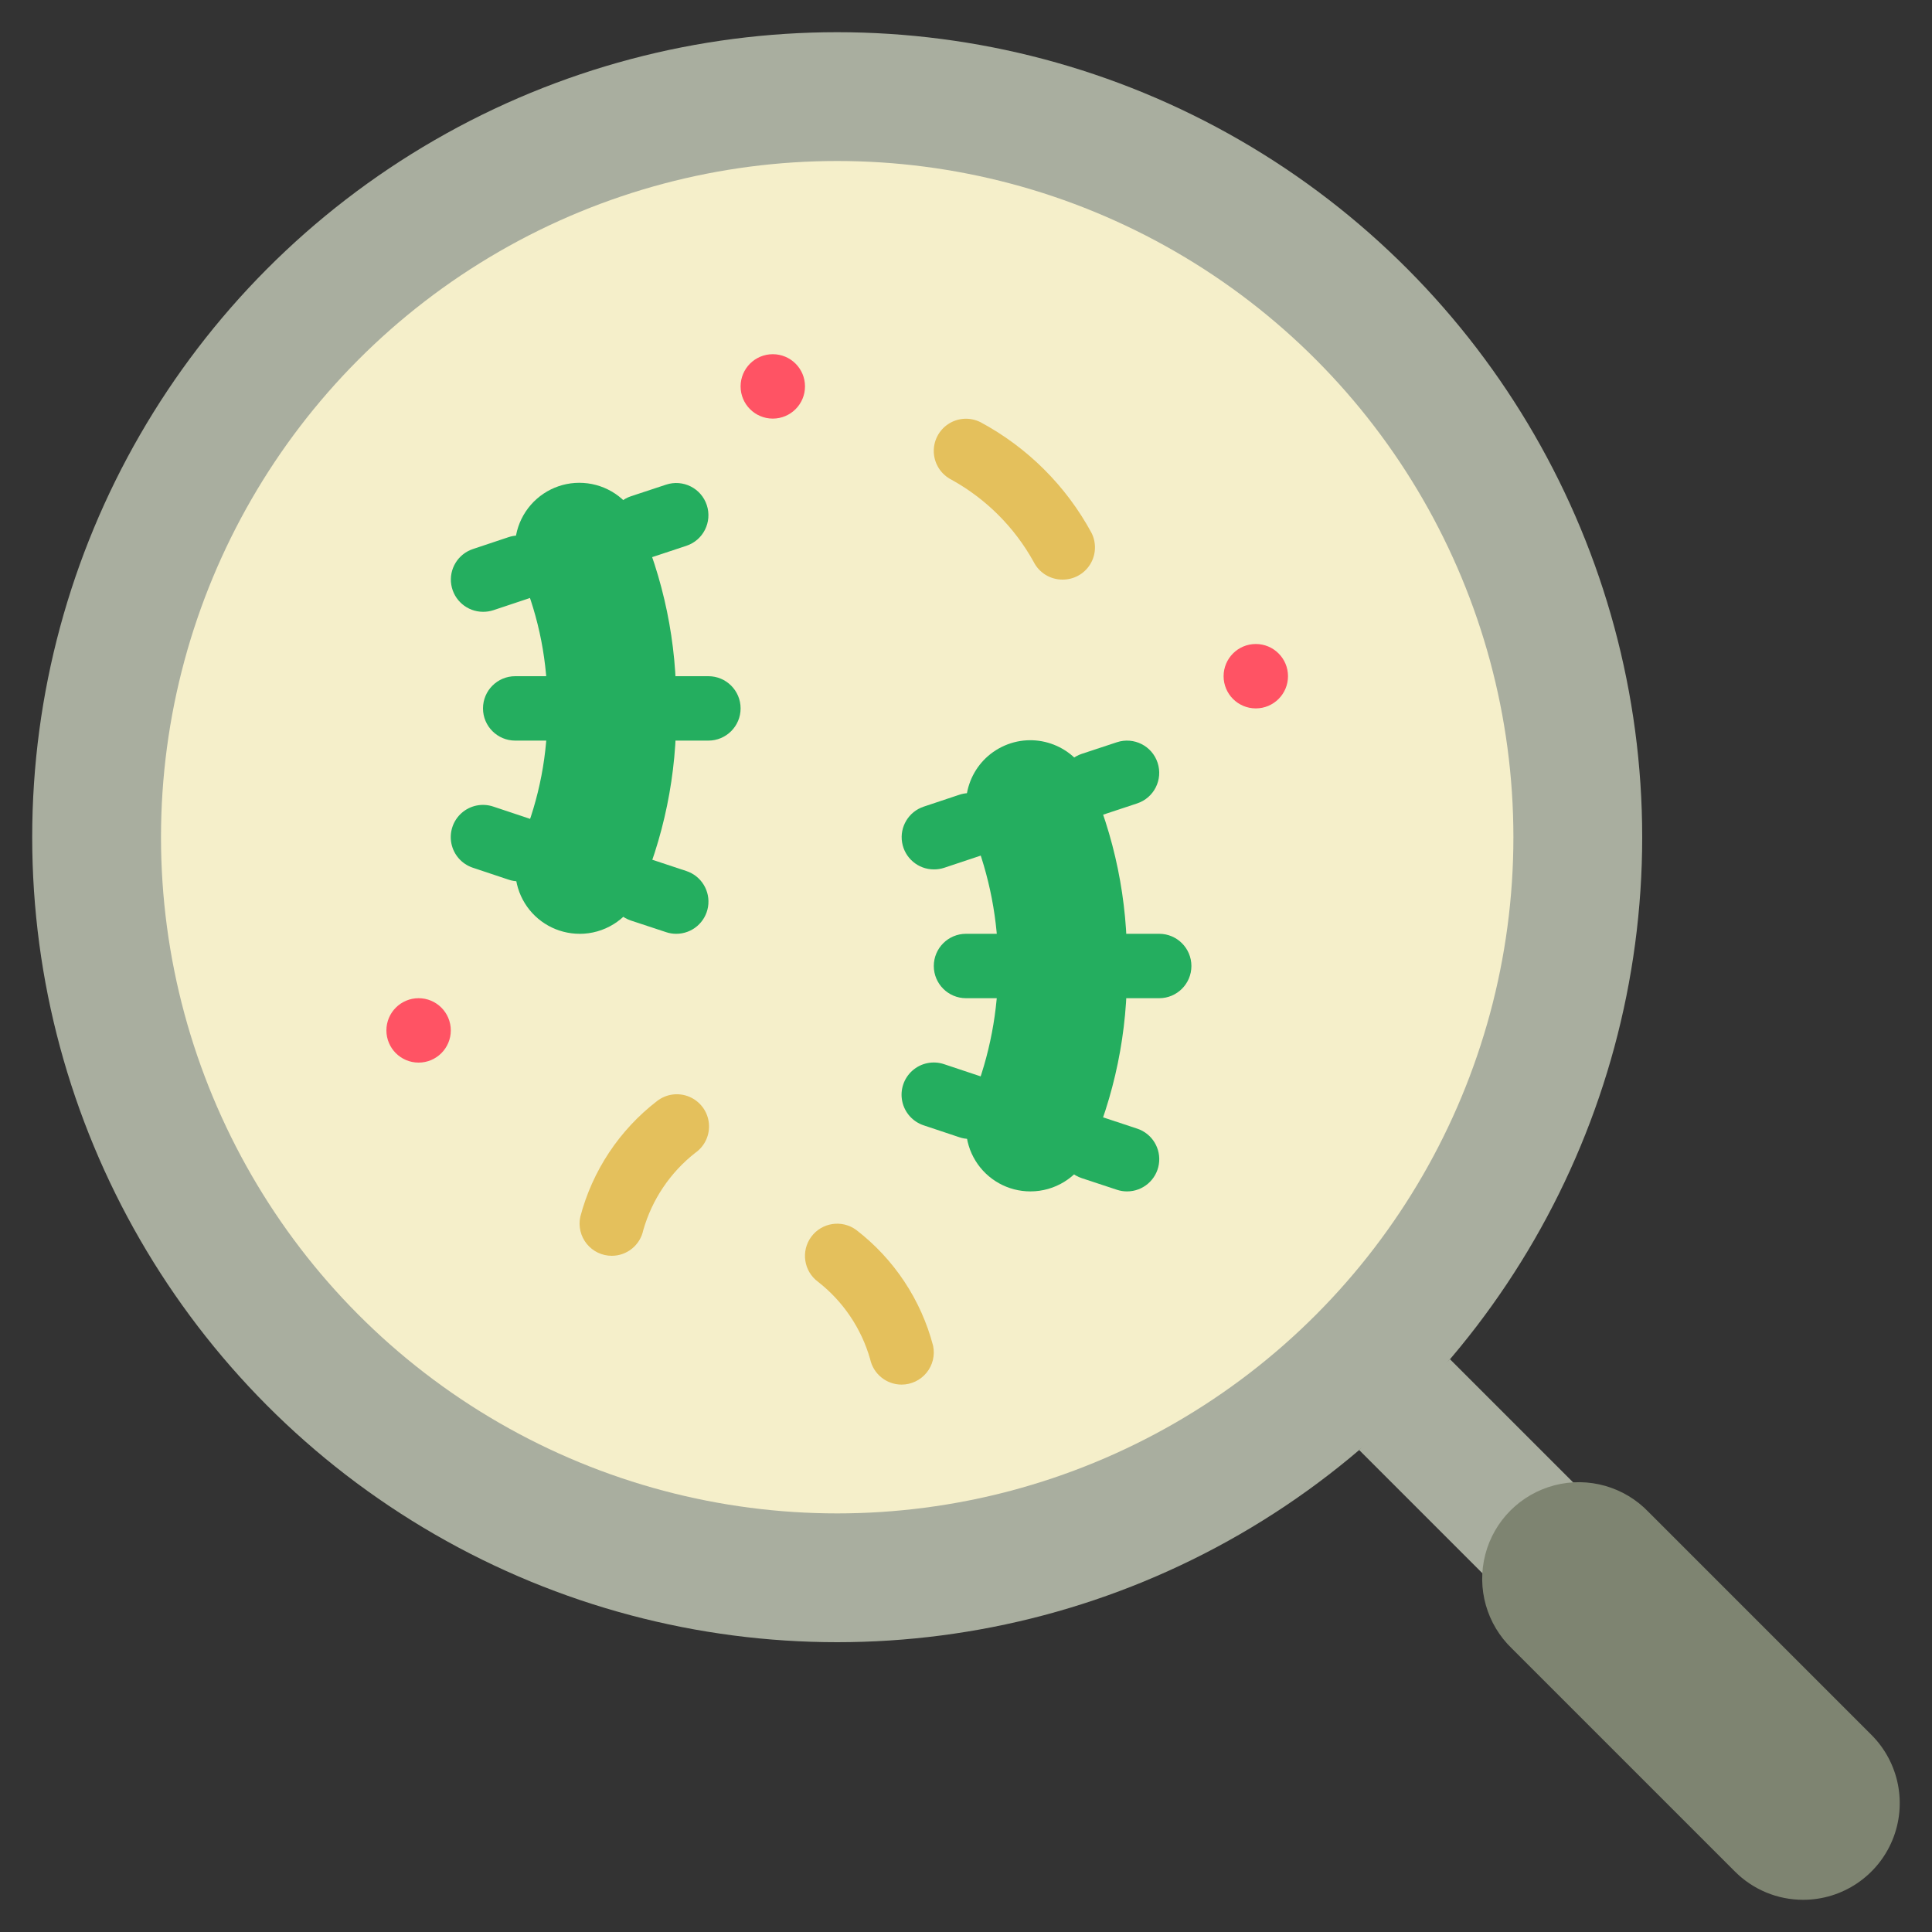 <?xml version="1.0" encoding="UTF-8"?>
<svg version="1.1" viewBox="0 0 60 60" xmlns="http://www.w3.org/2000/svg">
 <rect x="0" y="0" width="60" height="60" fill="#333333" stroke="none"/>
 <title>Bacteria</title>
 <desc>Created with Sketch.</desc>
 <g transform="translate(1,1)" fill="none" fill-rule="evenodd">
  <g id="075---Bacteria-Research">
   <g>
    <rect id="Rectangle" transform="rotate(-45 44.559 44.56)" x="42.565" y="41.816" width="3.988" height="5.487" fill="#a9ae9f"/>
    <circle id="Oval" cx="25" cy="25" r="25" fill="#a9ae9f"/>
    <circle cx="25" cy="25" r="21" fill="#f5efca"/>
    <path id="Path" d="m55 58c-0.796 0.001-1.559-0.315-2.121-0.879l-6.92-6.92c-0.787-0.751-1.106-1.87-0.832-2.924 0.273-1.054 1.096-1.876 2.149-2.15 1.053-0.274 2.172 0.045 2.924 0.832l6.92 6.92c0.858 0.858 1.114 2.148 0.65 3.268-0.464 1.121-1.557 1.852-2.77 1.853z" fill="#7e8471"/>
   </g>
   <g fill="#24ae5f">
    <path d="m18.91 16.36c-0.49-6.25e-4 -0.908-0.357-0.986-0.841-0.078-0.484 0.207-0.953 0.672-1.108l1.09-0.36c0.525-0.173 1.091 0.111 1.264 0.636 0.173 0.525-0.111 1.091-0.636 1.264l-1.09 0.361c-0.101 0.033-0.207 0.049-0.314 0.048z"/>
    <path d="m14 18c-0.49-0.001-0.906-0.357-0.985-0.84s0.205-0.952 0.669-1.108l1.109-0.37c0.339-0.113 0.713-0.036 0.981 0.201 0.268 0.237 0.388 0.6 0.317 0.95-0.072 0.35-0.325 0.636-0.664 0.749l-1.11 0.37c-0.102 0.033-0.209 0.049-0.316 0.048z"/>
    <path d="m20 28c-0.107 1.61e-4 -0.213-0.017-0.314-0.051l-1.09-0.36c-0.525-0.173-0.809-0.739-0.636-1.264 0.173-0.525 0.739-0.809 1.264-0.636l1.09 0.361c0.467 0.153 0.753 0.624 0.675 1.109-0.078 0.485-0.497 0.842-0.989 0.841z"/>
    <path d="m15.11 26.37c-0.108 3.13e-4 -0.215-0.017-0.317-0.052l-1.109-0.37c-0.339-0.113-0.593-0.398-0.665-0.749s0.049-0.713 0.316-0.95c0.267-0.237 0.641-0.314 0.981-0.201l1.11 0.37c0.464 0.156 0.747 0.625 0.669 1.108-0.078 0.483-0.495 0.839-0.985 0.84z"/>
    <path d="m21 22h-1c-0.552 0-1-0.448-1-1s0.448-1 1-1h1c0.552 0 1 0.448 1 1s-0.448 1-1 1z"/>
    <path d="m16 22h-1c-0.552 0-1-0.448-1-1s0.448-1 1-1h1c0.552 0 1 0.448 1 1s-0.448 1-1 1z"/>
    <path d="m32.91 24.36c-0.49-6.25e-4 -0.908-0.357-0.986-0.841-0.078-0.484 0.207-0.953 0.672-1.108l1.09-0.36c0.525-0.173 1.091 0.111 1.264 0.636 0.173 0.525-0.111 1.091-0.636 1.264l-1.09 0.361c-0.101 0.033-0.207 0.049-0.314 0.048z"/>
    <path d="m28 26c-0.49-0.001-0.906-0.357-0.985-0.84s0.205-0.952 0.669-1.108l1.109-0.37c0.339-0.113 0.713-0.036 0.981 0.201 0.268 0.237 0.388 0.6 0.317 0.95-0.072 0.35-0.325 0.636-0.664 0.749l-1.11 0.37c-0.102 0.033-0.209 0.049-0.316 0.048z"/>
    <path d="m34 36c-0.107 1.61e-4 -0.213-0.017-0.314-0.051l-1.09-0.36c-0.525-0.173-0.809-0.739-0.636-1.264s0.739-0.809 1.264-0.636l1.09 0.361c0.467 0.153 0.753 0.624 0.675 1.109s-0.497 0.842-0.989 0.841z"/>
    <path d="m29.11 34.37c-0.108 3.13e-4 -0.215-0.017-0.317-0.052l-1.109-0.37c-0.339-0.113-0.593-0.398-0.665-0.749s0.049-0.713 0.316-0.95c0.267-0.237 0.641-0.314 0.981-0.201l1.11 0.37c0.464 0.156 0.747 0.625 0.669 1.108-0.078 0.483-0.495 0.839-0.985 0.84z"/>
    <path d="m35 30h-1c-0.552 0-1-0.448-1-1s0.448-1 1-1h1c0.552 0 1 0.448 1 1s-0.448 1-1 1z"/>
    <path d="m30 30h-1c-0.552 0-1-0.448-1-1s0.448-1 1-1h1c0.552 0 1 0.448 1 1s-0.448 1-1 1z"/>
   </g>
   <g fill="#e4c05c">
    <path d="m32 17c-0.381 0.002-0.73-0.212-0.9-0.553-0.593-1.071-1.476-1.954-2.547-2.547-0.32-0.16-0.53-0.478-0.552-0.835-0.022-0.357 0.149-0.698 0.447-0.895 0.298-0.197 0.679-0.22 0.999-0.06 1.463 0.785 2.664 1.982 3.453 3.443 0.155 0.311 0.138 0.68-0.045 0.975-0.184 0.295-0.507 0.474-0.855 0.472z"/>
    <path d="m18 38c-0.302 3.28e-4 -0.588-0.136-0.778-0.371-0.19-0.235-0.264-0.543-0.201-0.838 0.375-1.431 1.215-2.698 2.388-3.6 0.288-0.222 0.673-0.27 1.007-0.126s0.563 0.458 0.599 0.819c0.036 0.362-0.127 0.714-0.426 0.921-0.777 0.61-1.341 1.45-1.612 2.4-0.097 0.463-0.504 0.794-0.977 0.795z"/>
    <path d="m27 42c-0.471-4.32e-4 -0.878-0.33-0.977-0.791-0.271-0.951-0.837-1.791-1.616-2.4-0.445-0.327-0.541-0.953-0.214-1.398s0.953-0.541 1.398-0.214c1.173 0.902 2.013 2.168 2.388 3.6 0.061 0.295-0.014 0.601-0.204 0.834-0.19 0.233-0.475 0.369-0.775 0.369z"/>
   </g>
   <g fill="#ff5364">
    <circle cx="12" cy="31" r="1"/>
    <circle cx="38" cy="20" r="1"/>
    <circle cx="23" cy="11" r="1"/>
   </g>
   <path d="m17 28c-0.693-1.97e-4 -1.337-0.359-1.701-0.949s-0.397-1.326-0.087-1.946c0.537-1.301 0.806-2.697 0.788-4.105 0.016-1.413-0.256-2.814-0.8-4.118-0.317-0.64-0.269-1.401 0.127-1.996 0.396-0.595 1.079-0.934 1.792-0.888 0.713 0.045 1.348 0.467 1.665 1.108 0.829 1.853 1.244 3.865 1.216 5.895 0.03 2.031-0.383 4.045-1.211 5.9-0.34 0.675-1.033 1.101-1.789 1.1z" fill="#24ae5f"/>
   <path d="m31 36c-0.695 6.75e-4 -1.34-0.359-1.704-0.95-0.365-0.591-0.396-1.329-0.084-1.95 1.054-2.64 1.052-5.585-6e-3 -8.223-0.491-0.99-0.086-2.19 0.903-2.68 0.99-0.491 2.19-0.086 2.68 0.903 0.828 1.855 1.24 3.869 1.21 5.9 0.03 2.031-0.383 4.045-1.211 5.9-0.34 0.675-1.033 1.101-1.789 1.1z" fill="#24ae5f"/>
  </g>
 </g>
</svg>
